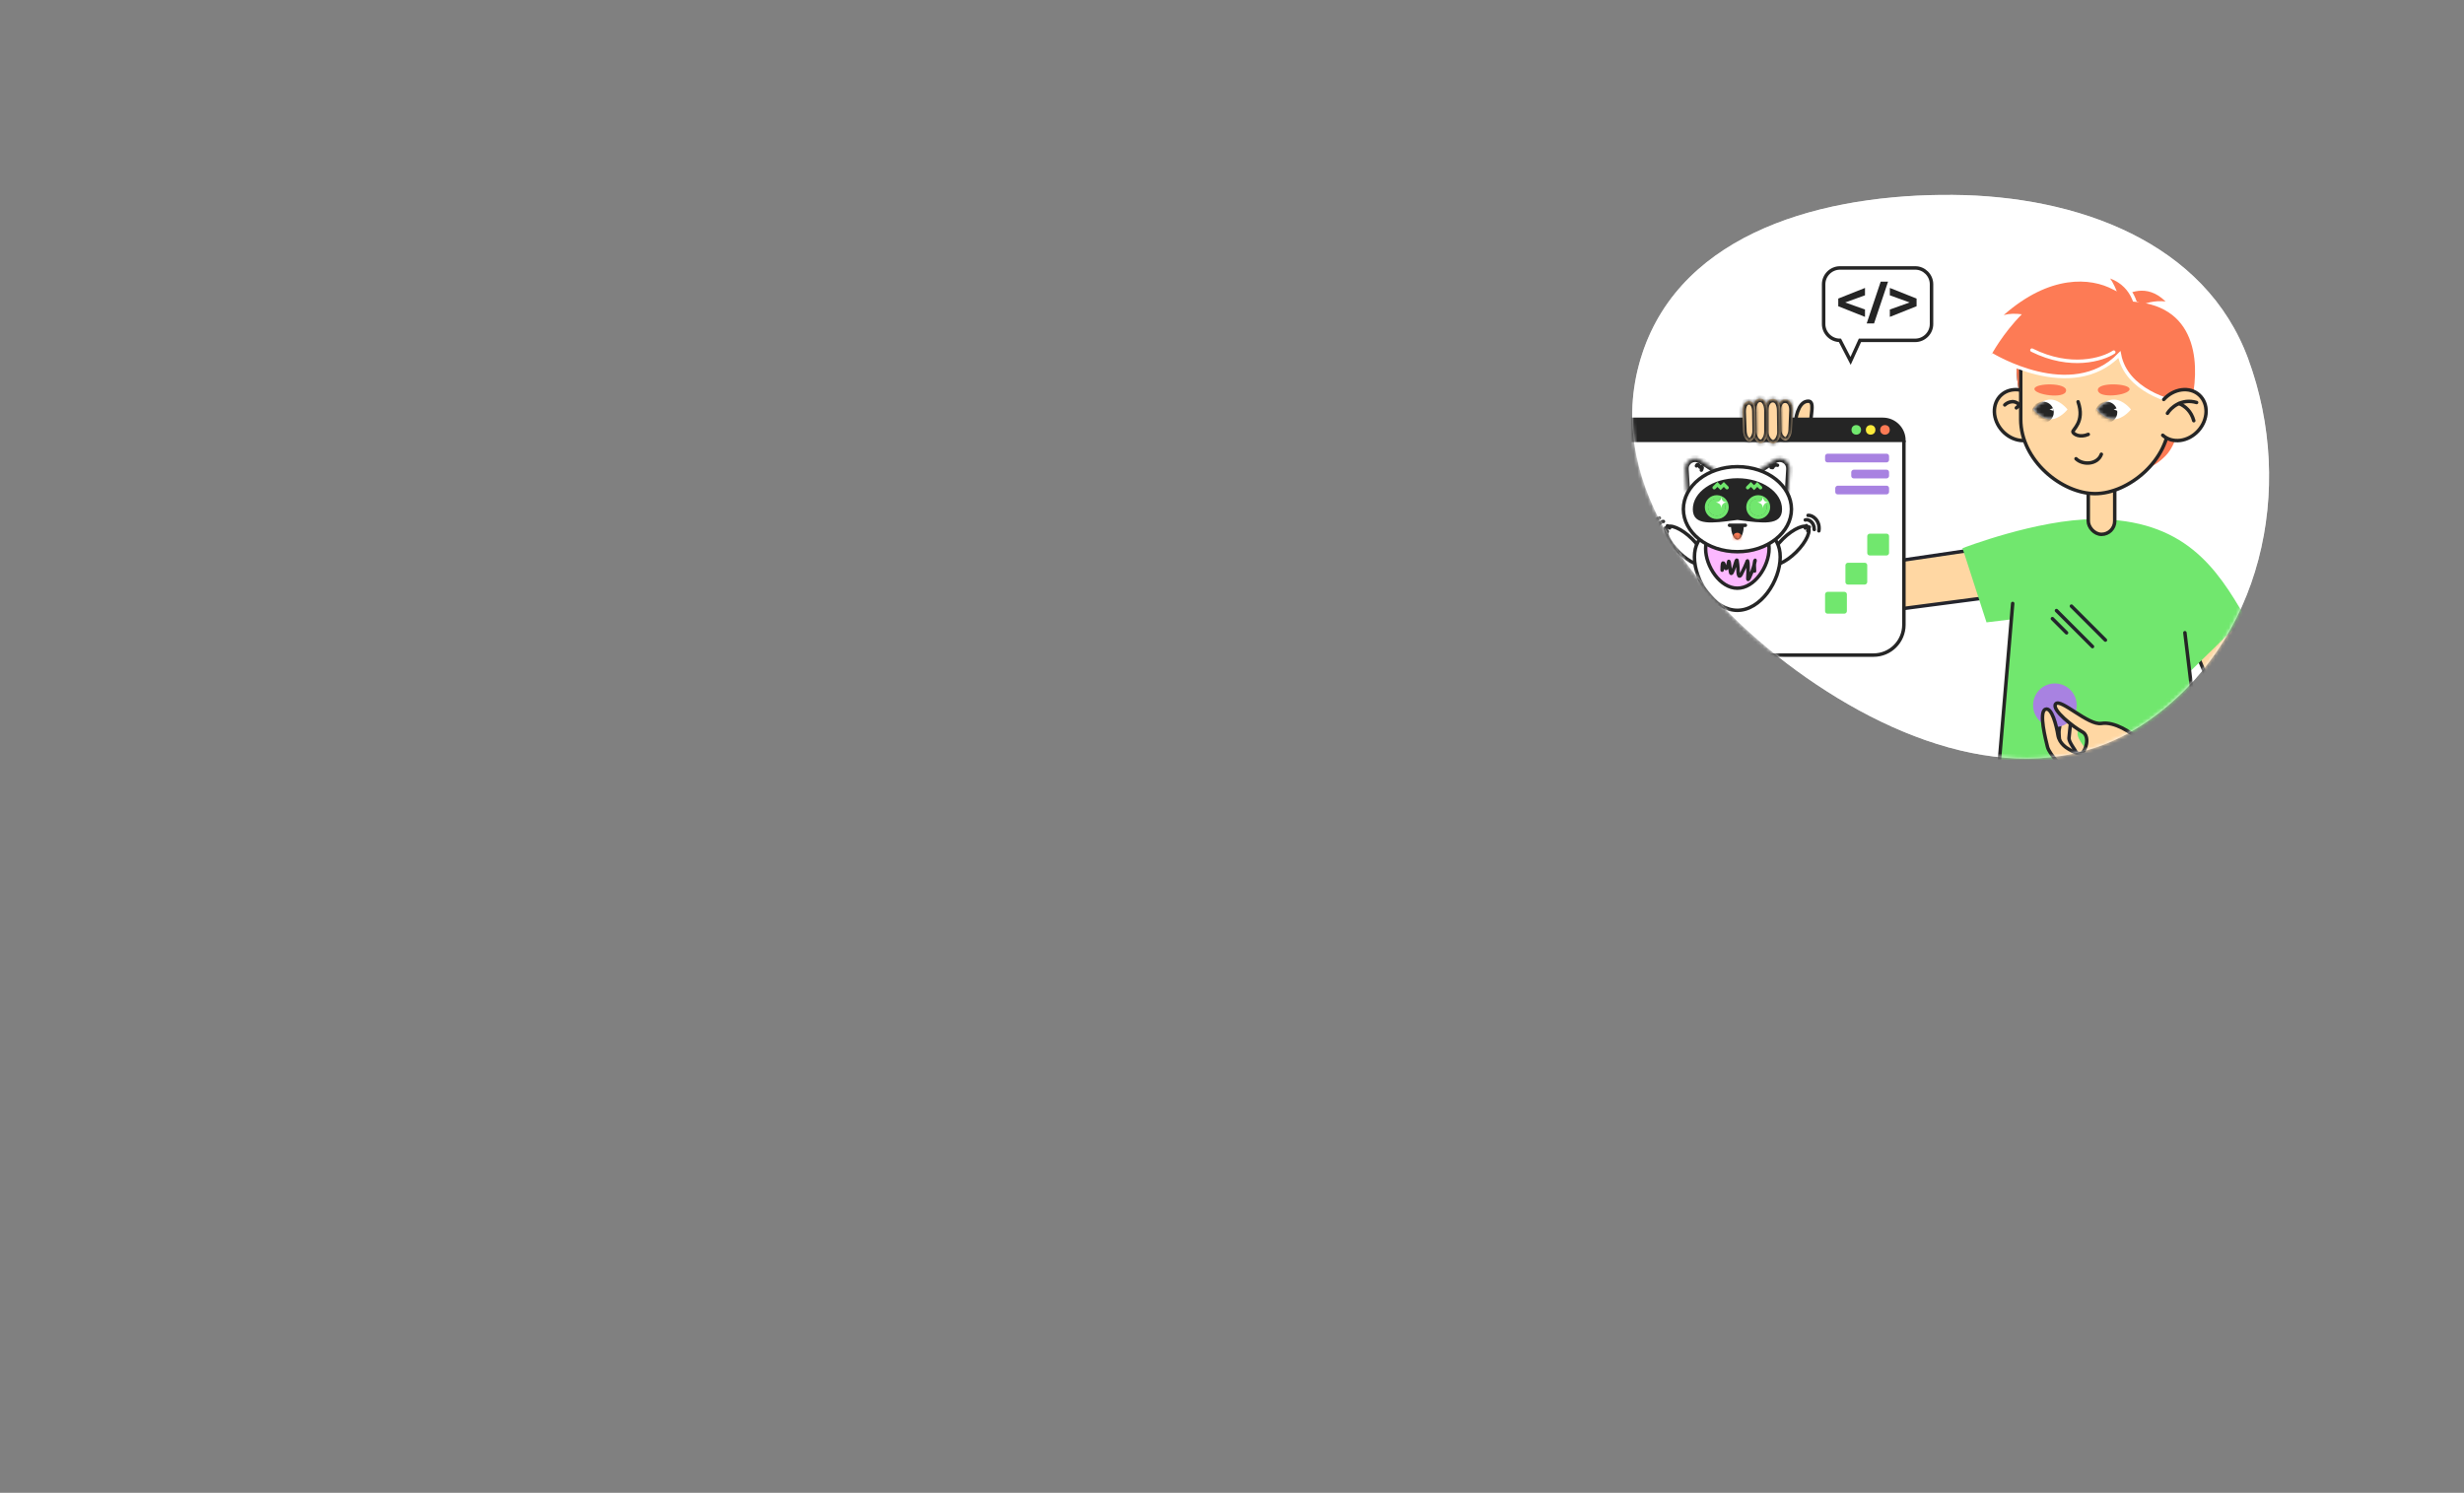 <svg width="708" height="429" viewBox="0 0 708 429" fill="none" xmlns="http://www.w3.org/2000/svg">
<rect x="0" y="0" width="708" height="429" fill="#808080" stroke="none"/>
<path fill-rule="evenodd" clip-rule="evenodd" d="M561.24 56.007C596.979 56.315 633.664 69.593 646.007 103.158C659.772 140.591 649.724 184.758 616.913 207.403C586.043 228.709 546.528 214.83 516.219 192.734C486.062 170.749 460.186 137.121 471.863 101.659C483.437 66.511 524.262 55.688 561.24 56.007Z" fill="white"/>
<mask id="mask0_823_21192" style="mask-type:alpha" maskUnits="userSpaceOnUse" x="469" y="56" width="183" height="162">
<path fill-rule="evenodd" clip-rule="evenodd" d="M561.24 56.007C596.979 56.314 633.664 69.593 646.007 103.158C659.772 140.591 649.724 184.758 616.913 207.403C586.043 228.709 546.528 214.83 516.219 192.734C486.062 170.749 460.186 137.121 471.863 101.659C483.437 66.511 524.262 55.688 561.24 56.007Z" fill="white"/>
</mask>
<g mask="url(#mask0_823_21192)">
<path fill-rule="evenodd" clip-rule="evenodd" d="M561.24 56.007C596.979 56.314 633.664 69.593 646.007 103.158C659.772 140.591 649.724 184.758 616.913 207.403C586.043 228.709 546.528 214.83 516.219 192.734C486.062 170.749 460.186 137.121 471.863 101.659C483.437 66.511 524.262 55.688 561.24 56.007Z" fill="white"/>
<path d="M545.888 175.001C541.969 175.512 538.426 172.623 538.139 168.681C537.877 165.088 540.432 161.902 543.996 161.377L578.477 156.301L580.15 170.526L545.888 175.001Z" fill="#FFD7A3"/>
<path d="M545.888 175.001L545.953 175.496L545.888 175.001ZM543.996 161.377L543.923 160.882L543.996 161.377ZM578.477 156.301L578.974 156.243C578.958 156.108 578.889 155.986 578.781 155.904C578.674 155.822 578.538 155.787 578.404 155.806L578.477 156.301ZM580.15 170.526L580.214 171.022C580.486 170.986 580.678 170.739 580.646 170.468L580.15 170.526ZM545.824 174.505C542.189 174.979 538.904 172.3 538.637 168.645L537.64 168.717C537.948 172.946 541.749 176.045 545.953 175.496L545.824 174.505ZM538.637 168.645C538.395 165.313 540.764 162.358 544.069 161.872L543.923 160.882C540.1 161.445 537.359 164.863 537.64 168.717L538.637 168.645ZM544.069 161.872L578.55 156.796L578.404 155.806L543.923 160.882L544.069 161.872ZM577.981 156.359L579.653 170.584L580.646 170.468L578.974 156.243L577.981 156.359ZM580.085 170.03L545.824 174.505L545.953 175.496L580.214 171.022L580.085 170.03Z" fill="#23242C"/>
<path d="M639.588 175.118C638.27 171.912 634.626 170.352 631.397 171.613C628.056 172.918 626.456 176.726 627.861 180.025L641.477 211.981L653.193 208.231L639.588 175.118Z" fill="#FFD7A3" stroke="#252525"/>
<path d="M645.174 177.484C636.937 163.192 627.651 149.193 601.916 149.193C585.424 149.193 563.903 157.54 563.903 157.54L570.798 178.852L577.693 178.016L572.587 237.914H634.617L627.651 181.764L629.067 193.166L645.174 177.484Z" fill="#71E76E"/>
<path d="M555 81.688V93.12C555 95.691 552.883 97.808 550.312 97.808H534.434L531.742 103.705L528.688 97.808C526.117 97.808 524 95.691 524 93.12V81.688C524 79.117 526.117 77 528.688 77H550.342C552.883 77 555 79.117 555 81.688Z" fill="white" stroke="#252525" stroke-miterlimit="10"/>
<path d="M535.883 91.063L528.201 88.008V85.8L535.883 82.746V84.863L530.197 86.919L535.883 88.946V91.063Z" fill="#252525"/>
<path d="M538.49 92.938H536.373L540.395 80.931H542.513L538.49 92.938Z" fill="#252525"/>
<path d="M550.704 88.008L543.022 91.063V88.946L548.708 86.919L543.022 84.863V82.746L550.704 85.8V88.008Z" fill="#252525"/>
<path d="M449 126.552H547.06V179.551C547.06 184.358 543.164 188.255 538.357 188.255H457.704C452.897 188.255 449 184.358 449 179.551V126.552Z" fill="white"/>
<path d="M519.193 115.32C516.563 115.761 515.944 120.397 515.79 121.942C517.233 124.076 520.121 127.417 520.121 123.708C520.121 119.072 521.823 114.878 519.193 115.32Z" fill="#FFD7A3"/>
<path d="M515.79 121.942L515.292 121.892L515.274 122.072L515.375 122.222L515.79 121.942ZM519.193 115.32L519.11 114.827L519.193 115.32ZM516.287 121.992C516.363 121.229 516.552 119.733 517.034 118.385C517.531 116.995 518.257 115.984 519.276 115.813L519.11 114.827C517.499 115.097 516.601 116.625 516.092 118.049C515.568 119.516 515.37 121.11 515.292 121.892L516.287 121.992ZM519.276 115.813C519.55 115.767 519.712 115.792 519.803 115.828C519.883 115.86 519.947 115.914 520.004 116.023C520.143 116.29 520.193 116.787 520.144 117.579C520.097 118.348 519.97 119.266 519.849 120.323C519.73 121.367 519.621 122.52 519.621 123.708L520.621 123.708C520.621 122.578 520.725 121.469 520.843 120.436C520.959 119.417 521.093 118.444 521.142 117.641C521.19 116.86 521.173 116.102 520.891 115.561C520.738 115.268 520.504 115.03 520.173 114.899C519.854 114.772 519.493 114.762 519.11 114.827L519.276 115.813ZM519.621 123.708C519.621 124.145 519.578 124.442 519.517 124.634C519.457 124.826 519.395 124.865 519.391 124.867C519.389 124.869 519.384 124.872 519.368 124.873C519.35 124.875 519.316 124.873 519.261 124.859C519.146 124.828 518.987 124.75 518.786 124.608C517.963 124.026 516.923 122.725 516.204 121.662L515.375 122.222C516.1 123.293 517.226 124.729 518.208 125.424C518.458 125.601 518.727 125.751 519.002 125.825C519.283 125.9 519.607 125.903 519.904 125.726C520.193 125.553 520.368 125.261 520.471 124.935C520.574 124.608 520.621 124.198 520.621 123.708L519.621 123.708Z" fill="#252525"/>
<path d="M449 126.552V179.551C449 184.358 452.897 188.255 457.704 188.255H538.357C543.164 188.255 547.061 184.358 547.061 179.551V126.552" stroke="#252525"/>
<path d="M449 126.551C449 123.215 451.704 120.511 455.041 120.511H541.02C544.356 120.511 547.061 123.215 547.061 126.551H449Z" fill="#252525" stroke="#252525"/>
<mask id="path-18-inside-1_823_21192" fill="white">
<path d="M510.774 117.884C510.753 116.209 511.501 114.828 512.906 114.798C514.312 114.769 515.094 116.103 515.115 117.777L514.885 123.325C514.906 125 513.921 126.605 513.054 126.617C512.187 126.629 510.867 125.313 510.846 123.638L510.774 117.884Z"/>
</mask>
<path d="M510.774 117.884C510.753 116.209 511.501 114.828 512.906 114.798C514.312 114.769 515.094 116.103 515.115 117.777L514.885 123.325C514.906 125 513.921 126.605 513.054 126.617C512.187 126.629 510.867 125.313 510.846 123.638L510.774 117.884Z" fill="#FFD7A3"/>
<path d="M514.885 123.325L513.886 123.292C513.885 123.31 513.885 123.328 513.885 123.346L514.885 123.325ZM515.115 117.777L516.114 117.81C516.114 117.792 516.115 117.774 516.114 117.756L515.115 117.777ZM514.116 117.744L513.886 123.292L515.884 123.358L516.114 117.81L514.116 117.744ZM511.846 123.617L511.774 117.863L509.774 117.905L509.846 123.659L511.846 123.617ZM513.048 125.617C513.057 125.617 512.768 125.561 512.407 125.121C512.088 124.732 511.853 124.196 511.846 123.617L509.846 123.659C509.86 124.754 510.296 125.714 510.858 126.399C511.379 127.034 512.184 127.63 513.06 127.617L513.048 125.617ZM513.885 123.346C513.894 123.996 513.703 124.639 513.437 125.101C513.305 125.331 513.173 125.483 513.073 125.567C512.966 125.656 512.958 125.618 513.048 125.617L513.06 127.617C513.584 127.61 514.024 127.367 514.345 127.099C514.673 126.826 514.949 126.469 515.168 126.088C515.607 125.325 515.898 124.329 515.885 123.304L513.885 123.346ZM512.919 115.798C513.25 115.791 513.499 115.924 513.707 116.223C513.936 116.555 514.106 117.096 514.115 117.798L516.114 117.756C516.102 116.784 515.87 115.821 515.353 115.074C514.813 114.295 513.968 113.776 512.894 113.798L512.919 115.798ZM512.894 113.798C511.815 113.821 510.984 114.383 510.466 115.187C509.969 115.957 509.762 116.932 509.774 117.905L511.774 117.863C511.765 117.161 511.921 116.607 512.144 116.261C512.346 115.948 512.592 115.805 512.919 115.798L512.894 113.798Z" fill="#252525" mask="url(#path-18-inside-1_823_21192)"/>
<mask id="path-20-inside-2_823_21192" fill="white">
<path d="M507.13 118.018C507.107 116.2 507.949 114.667 509.354 114.637C510.76 114.608 511.543 116.057 511.566 117.875L511.644 124.12C511.667 125.938 510.528 127.404 509.515 127.464C508.501 127.525 507.153 125.938 507.13 124.12L507.13 118.018Z"/>
</mask>
<path d="M507.13 118.018C507.107 116.2 507.949 114.667 509.354 114.637C510.76 114.608 511.543 116.057 511.566 117.875L511.644 124.12C511.667 125.938 510.528 127.404 509.515 127.464C508.501 127.525 507.153 125.938 507.13 124.12L507.13 118.018Z" fill="#FFD7A3"/>
<path d="M507.13 124.12L506.13 124.128L506.13 124.141L507.13 124.12ZM507.13 118.018L508.13 118.01L508.13 117.997L507.13 118.018ZM510.566 117.896L510.644 124.141L512.644 124.099L512.566 117.854L510.566 117.896ZM508.13 124.112L508.13 118.01L506.13 118.026L506.13 124.128L508.13 124.112ZM509.464 126.466C509.48 126.465 509.41 126.472 509.254 126.374C509.104 126.28 508.925 126.12 508.75 125.888C508.397 125.422 508.138 124.773 508.13 124.099L506.13 124.141C506.144 125.285 506.571 126.338 507.152 127.104C507.688 127.813 508.558 128.523 509.566 128.463L509.464 126.466ZM510.644 124.141C510.653 124.842 510.436 125.461 510.142 125.894C509.824 126.363 509.532 126.462 509.464 126.466L509.566 128.463C510.511 128.406 511.295 127.742 511.793 127.008C512.317 126.238 512.658 125.215 512.644 124.099L510.644 124.141ZM509.367 115.637C509.66 115.631 509.91 115.755 510.135 116.107C510.38 116.491 510.556 117.109 510.566 117.896L512.566 117.854C512.553 116.823 512.326 115.808 511.822 115.02C511.299 114.201 510.454 113.614 509.342 113.637L509.367 115.637ZM509.342 113.637C508.226 113.661 507.381 114.297 506.859 115.133C506.35 115.948 506.117 116.987 506.13 118.039L508.13 117.997C508.12 117.231 508.296 116.594 508.553 116.181C508.799 115.788 509.077 115.643 509.367 115.637L509.342 113.637Z" fill="#252525" mask="url(#path-20-inside-2_823_21192)"/>
<mask id="path-22-inside-3_823_21192" fill="white">
<path d="M503.656 117.885C503.633 116.068 504.341 114.571 505.7 114.543C507.059 114.514 507.882 116.068 507.905 117.885L507.905 123.997C507.928 125.815 506.843 127.432 505.86 127.37C504.878 127.307 503.756 125.948 503.734 124.13L503.656 117.885Z"/>
</mask>
<path d="M503.656 117.885C503.633 116.068 504.341 114.571 505.7 114.543C507.059 114.514 507.882 116.068 507.905 117.885L507.905 123.997C507.928 125.815 506.843 127.432 505.86 127.37C504.878 127.307 503.756 125.948 503.734 124.13L503.656 117.885Z" fill="#FFD7A3"/>
<path d="M507.905 123.997L506.905 124.006L506.905 124.018L507.905 123.997ZM507.905 117.885L508.905 117.877L508.905 117.864L507.905 117.885ZM506.905 117.894L506.905 124.006L508.905 123.989L508.905 117.877L506.905 117.894ZM504.733 124.109L504.655 117.864L502.656 117.906L502.734 124.151L504.733 124.109ZM505.932 126.372C505.854 126.367 505.567 126.267 505.255 125.826C504.966 125.417 504.742 124.819 504.733 124.109L502.734 124.151C502.748 125.259 503.096 126.249 503.619 126.99C504.12 127.698 504.884 128.31 505.788 128.368L505.932 126.372ZM506.905 124.018C506.914 124.736 506.701 125.404 506.414 125.862C506.083 126.389 505.857 126.367 505.932 126.372L505.788 128.368C506.847 128.435 507.654 127.635 508.105 126.915C508.6 126.126 508.918 125.077 508.905 123.976L506.905 124.018ZM505.712 115.543C505.944 115.538 506.201 115.647 506.452 116.053C506.712 116.474 506.895 117.128 506.905 117.906L508.905 117.864C508.892 116.825 508.651 115.793 508.155 114.99C507.649 114.172 506.815 113.519 505.687 113.543L505.712 115.543ZM505.687 113.543C504.576 113.566 503.769 114.215 503.292 115.054C502.832 115.862 502.643 116.883 502.656 117.906L504.655 117.864C504.645 117.07 504.799 116.434 505.028 116.032C505.239 115.661 505.466 115.548 505.712 115.543L505.687 113.543Z" fill="#252525" mask="url(#path-22-inside-3_823_21192)"/>
<mask id="path-24-inside-4_823_21192" fill="white">
<path d="M500.67 118.294C500.649 116.655 501.27 115.305 502.52 115.279C503.769 115.254 504.424 116.562 504.445 118.202L504.517 123.834C504.538 125.474 503.555 126.849 502.667 126.849C501.779 126.849 500.896 125.474 500.875 123.834L500.67 118.294Z"/>
</mask>
<path d="M500.67 118.294C500.649 116.655 501.27 115.305 502.52 115.279C503.769 115.254 504.424 116.562 504.445 118.202L504.517 123.834C504.538 125.474 503.555 126.849 502.667 126.849C501.779 126.849 500.896 125.474 500.875 123.834L500.67 118.294Z" fill="#FFD7A3"/>
<path d="M500.875 123.834L501.874 123.814C501.874 123.806 501.874 123.798 501.874 123.79L500.875 123.834ZM500.67 118.294L499.67 118.315C499.67 118.323 499.67 118.331 499.671 118.339L500.67 118.294ZM503.446 118.222L503.518 123.855L505.517 123.814L505.445 118.181L503.446 118.222ZM501.874 123.79L501.669 118.25L499.671 118.339L499.875 123.879L501.874 123.79ZM502.675 125.849C502.749 125.849 502.567 125.869 502.301 125.431C502.065 125.045 501.883 124.468 501.874 123.814L499.875 123.855C499.887 124.84 500.157 125.771 500.591 126.482C500.994 127.142 501.697 127.849 502.66 127.849L502.675 125.849ZM503.518 123.855C503.525 124.479 503.34 125.038 503.094 125.419C502.816 125.851 502.615 125.849 502.675 125.849L502.66 127.849C503.608 127.849 504.343 127.16 504.772 126.494C505.235 125.777 505.53 124.829 505.517 123.814L503.518 123.855ZM502.532 116.279C502.735 116.275 502.911 116.351 503.089 116.642C503.288 116.969 503.437 117.512 503.446 118.222L505.445 118.181C505.433 117.252 505.244 116.321 504.798 115.59C504.33 114.824 503.554 114.258 502.507 114.279L502.532 116.279ZM502.507 114.279C501.455 114.301 500.695 114.907 500.249 115.694C499.824 116.445 499.658 117.385 499.67 118.315L501.67 118.274C501.661 117.564 501.795 117.01 501.987 116.669C502.16 116.365 502.335 116.283 502.532 116.279L502.507 114.279Z" fill="#252525" mask="url(#path-24-inside-4_823_21192)"/>
<circle r="1.374" transform="matrix(-1 0 0 1 541.626 123.534)" fill="#FD7B55"/>
<circle r="1.374" transform="matrix(-1 0 0 1 537.504 123.534)" fill="#FBEB3B"/>
<circle r="1.374" transform="matrix(-1 0 0 1 533.378 123.534)" fill="#71E76E"/>
<path d="M627.802 181.83L634.592 237.942" stroke="#252525" stroke-linecap="round"/>
<path d="M578.322 173.419L572.869 237.913H634.587" stroke="#252525" stroke-linecap="round"/>
<path d="M581.931 116.48C579.243 113.479 579.25 104.041 579.561 103.522H583.84L581.931 116.48Z" fill="#252525"/>
<path d="M581.931 116.48C579.243 113.479 579.25 104.041 579.561 103.522H583.84L581.931 116.48Z" fill="#FD7B55"/>
<path d="M626.968 117.287C626.968 117.287 626.411 126.797 622.266 130.971C618.121 135.145 615.455 134.709 615.455 134.709L626.968 117.287Z" fill="#FD7B55"/>
<rect x="600.039" y="136.452" width="7.601" height="17.103" rx="3.801" fill="#FFD7A3" stroke="#252525" stroke-linecap="round" stroke-linejoin="round"/>
<ellipse rx="6.692" ry="7.81" transform="matrix(-0.741 0.671 0.671 0.741 580.277 119.292)" fill="#FFD7A3" stroke="#252525" stroke-linecap="round" stroke-linejoin="round"/>
<path d="M576.048 116.363C576.929 115.521 579.126 114.479 580.872 117.052" stroke="#252525" stroke-linecap="round" stroke-linejoin="round"/>
<path d="M580.633 101.68C580.633 95.709 585.473 90.868 591.444 90.868H612.544C618.515 90.868 623.356 95.709 623.356 101.68V120.499C623.356 132.296 611.564 141.86 601.994 141.86C592.425 141.86 580.633 132.296 580.633 120.499V101.68Z" fill="#FFD7A3" stroke="#252525" stroke-linecap="round" stroke-linejoin="round"/>
<path d="M594.085 117.661C594.085 117.661 591.873 120.502 589.144 120.502C586.415 120.502 584.202 117.661 584.202 117.661C584.202 117.661 586.415 114.819 589.144 114.819C591.873 114.819 594.085 117.661 594.085 117.661Z" fill="white"/>
<mask id="mask1_823_21192" style="mask-type:alpha" maskUnits="userSpaceOnUse" x="584" y="114" width="11" height="7">
<path d="M594.086 117.66C594.086 117.66 591.874 120.502 589.145 120.502C586.416 120.502 584.203 117.66 584.203 117.66C584.203 117.66 586.416 114.819 589.145 114.819C591.874 114.819 594.086 117.66 594.086 117.66Z" fill="white"/>
</mask>
<g mask="url(#mask1_823_21192)">
<ellipse cx="586.986" cy="118.489" rx="3.142" ry="3.071" fill="#252525"/>
<path d="M588.923 117.661L590.021 118.073L590.021 117.249L588.923 117.661Z" fill="white"/>
</g>
<path d="M612.307 117.661C612.307 117.661 610.095 120.502 607.365 120.502C604.636 120.502 602.424 117.661 602.424 117.661C602.424 117.661 604.636 114.819 607.365 114.819C610.095 114.819 612.307 117.661 612.307 117.661Z" fill="white"/>
<mask id="mask2_823_21192" style="mask-type:alpha" maskUnits="userSpaceOnUse" x="602" y="114" width="11" height="7">
<path d="M612.306 117.66C612.306 117.66 610.094 120.502 607.364 120.502C604.635 120.502 602.423 117.66 602.423 117.66C602.423 117.66 604.635 114.819 607.364 114.819C610.094 114.819 612.306 117.66 612.306 117.66Z" fill="white"/>
</mask>
<g mask="url(#mask2_823_21192)">
<ellipse cx="605.236" cy="118.489" rx="3.142" ry="3.071" fill="#252525"/>
<path d="M607.343 117.662L608.39 118.054L608.39 117.269L607.343 117.662Z" fill="white"/>
</g>
<path d="M611.902 111.889C612.181 110.162 602.486 109.706 602.798 112.172C603.11 114.638 611.624 113.616 611.902 111.889Z" fill="#FD7B55"/>
<path d="M584.571 111.712C584.812 110.013 594.063 109.889 593.658 112.341C593.253 114.793 584.329 113.412 584.571 111.712Z" fill="#FD7B55"/>
<path d="M597.111 115.467C599.158 121.314 595.375 123.483 595.624 124.152C595.873 124.82 597.632 125.85 600.035 124.832" stroke="#252525" stroke-linecap="round" stroke-linejoin="round"/>
<path d="M623.583 87.374C618.094 80.747 611.79 83.161 609.325 85.197L615.88 87.991C617.025 87.448 620.168 86.565 623.583 87.374Z" fill="#FD7B55" stroke="white"/>
<path d="M605.014 79.091C613.051 81.153 614.392 88.344 614.059 91.682L608.49 86.756C608.328 85.4 607.407 81.968 605.014 79.091Z" fill="#FD7B55" stroke="white"/>
<path d="M596.522 131.831C598.502 133.759 602.731 133.514 603.796 130.536" stroke="#252525" stroke-linecap="round" stroke-linejoin="round"/>
<path fill-rule="evenodd" clip-rule="evenodd" d="M607.203 83.215C600.701 79.722 589.002 78.87 575.741 90.533C577.381 90.096 579.176 90.081 580.951 90.315C575.465 95.841 572.242 101.888 572.242 101.888C572.242 101.888 595.221 116.085 609.01 101.888C610.93 112.089 625.406 115.997 629.544 116.183C631.922 106.699 632.578 87.923 612.842 86.669C610.922 85.179 609.04 84.044 607.203 83.215Z" fill="#FD7B55"/>
<path d="M607.364 101.192C604.161 103.31 594.973 106.161 583.848 100.62" stroke="white" stroke-linecap="round"/>
<path d="M627.787 115.926C623.649 115.74 610.914 112.09 608.993 101.888C595.205 116.086 572.226 101.888 572.226 101.888" stroke="white"/>
<ellipse cx="626.681" cy="119.291" rx="6.692" ry="7.81" transform="rotate(42.178 626.681 119.291)" fill="#FFD7A3"/>
<path d="M621.773 124.708C621.569 124.522 621.252 124.538 621.067 124.743C620.882 124.947 620.897 125.263 621.102 125.449L621.773 124.708ZM621.352 114.462C621.166 114.667 621.182 114.983 621.387 115.169C621.591 115.354 621.907 115.338 622.093 115.134L621.352 114.462ZM631.269 123.448C628.508 126.496 624.256 126.957 621.773 124.708L621.102 125.449C624.097 128.162 628.98 127.465 632.01 124.12L631.269 123.448ZM622.093 115.134C624.854 112.086 629.107 111.625 631.589 113.874L632.26 113.133C629.265 110.42 624.383 111.117 621.352 114.462L622.093 115.134ZM631.589 113.874C634.071 116.123 634.031 120.401 631.269 123.448L632.01 124.12C635.041 120.775 635.255 115.847 632.26 113.133L631.589 113.874Z" fill="#252525"/>
<path d="M622.361 118.51C622.217 118.746 622.292 119.054 622.528 119.198C622.764 119.341 623.071 119.267 623.215 119.031L622.361 118.51ZM631.032 116.15C631.297 116.227 631.575 116.075 631.652 115.81C631.729 115.545 631.577 115.267 631.312 115.19L631.032 116.15ZM623.215 119.031C624.105 117.571 626.92 114.951 631.032 116.15L631.312 115.19C626.603 113.817 623.385 116.832 622.361 118.51L623.215 119.031Z" fill="#252525"/>
<path d="M629.875 121.028C629.947 121.295 630.221 121.453 630.488 121.382C630.754 121.31 630.912 121.036 630.841 120.769L629.875 121.028ZM626.362 115.516C626.108 115.406 625.814 115.522 625.704 115.776C625.594 116.029 625.711 116.324 625.964 116.433L626.362 115.516ZM625.964 116.433C627.541 117.117 629.192 118.482 629.875 121.028L630.841 120.769C630.064 117.875 628.163 116.297 626.362 115.516L625.964 116.433Z" fill="#252525"/>
<path d="M647.529 217.639C651.302 217.452 654.213 214.247 654.036 210.473C653.864 206.807 650.58 204.081 646.944 204.587L639.24 205.659L611.336 211.362L609.956 219.495L647.529 217.639Z" fill="#FFD7A3"/>
<path d="M612.824 211.17L642.8 205.184M610.681 219.662L647.53 217.639C651.303 217.452 654.214 214.247 654.037 210.473C654.082 209.204 652.831 206.674 652.831 206.674" stroke="#252525" stroke-linecap="round"/>
<path d="M597.012 210.388C596.433 212.341 600.382 216.292 600.392 216.49C599.794 217.505 598.526 219.562 598.23 219.667C597.86 219.797 594.351 217.593 591.433 214.923C588.514 212.254 587.815 204.192 590.643 204.498C591.338 204.574 597.59 208.436 597.012 210.388Z" fill="#FFD7A3"/>
<path d="M591.273 212.679C591.303 212.954 591.55 213.152 591.825 213.122C592.099 213.092 592.297 212.845 592.268 212.571L591.273 212.679ZM591.454 204.916L591.097 205.266L591.454 204.916ZM589.036 204.963C589.025 205.239 589.239 205.472 589.515 205.484C589.791 205.496 590.024 205.281 590.035 205.006L589.036 204.963ZM591.771 212.625C592.268 212.571 592.268 212.571 592.268 212.571C592.268 212.571 592.268 212.571 592.268 212.571C592.268 212.571 592.268 212.571 592.268 212.571C592.268 212.57 592.267 212.57 592.267 212.569C592.267 212.568 592.267 212.567 592.267 212.565C592.266 212.561 592.266 212.554 592.265 212.546C592.263 212.529 592.261 212.504 592.257 212.472C592.251 212.408 592.241 212.316 592.231 212.203C592.21 211.977 592.183 211.672 592.161 211.35C592.14 211.028 592.123 210.696 592.122 210.416C592.12 210.11 592.138 209.937 592.153 209.886L591.195 209.599C591.131 209.815 591.121 210.135 591.122 210.421C591.124 210.731 591.141 211.086 591.164 211.418C591.186 211.75 591.213 212.065 591.235 212.296C591.246 212.412 591.256 212.507 591.262 212.574C591.266 212.607 591.269 212.633 591.27 212.651C591.271 212.66 591.272 212.667 591.273 212.672C591.273 212.674 591.273 212.676 591.273 212.677C591.273 212.678 591.273 212.678 591.273 212.678C591.273 212.679 591.273 212.679 591.273 212.679C591.273 212.679 591.273 212.679 591.273 212.679C591.273 212.679 591.273 212.679 591.771 212.625ZM592.153 209.886C592.208 209.704 592.265 209.342 592.311 208.927C592.358 208.497 592.398 207.967 592.408 207.428C592.418 206.893 592.4 206.332 592.325 205.845C592.288 205.602 592.234 205.365 592.158 205.154C592.083 204.946 591.975 204.733 591.811 204.566L591.097 205.266C591.122 205.292 591.169 205.358 591.217 205.493C591.265 205.624 591.305 205.793 591.337 205.997C591.399 206.405 591.418 206.902 591.408 207.41C591.399 207.914 591.362 208.413 591.317 208.817C591.271 209.236 591.221 209.514 591.195 209.599L592.153 209.886ZM591.811 204.566C591.355 204.1 590.756 203.833 590.213 203.845C589.937 203.851 589.647 203.932 589.416 204.133C589.177 204.341 589.05 204.635 589.036 204.963L590.035 205.006C590.039 204.914 590.067 204.892 590.072 204.888C590.085 204.876 590.131 204.847 590.236 204.845C590.453 204.84 590.796 204.959 591.097 205.266L591.811 204.566Z" fill="#23242C"/>
<circle r="6.268" transform="matrix(-1 0 0 1 590.447 202.672)" fill="#A882E1"/>
<path d="M596.06 223.371C598.301 224.873 608.362 220.639 612.404 219.62C614.286 216.995 615.035 212.193 612.937 211.161C610.314 209.872 607.573 207.263 603.818 207.895C600.062 208.527 592.13 200.638 590.702 202.268C589.275 203.898 595.977 209.069 598.334 210.314C600.691 211.558 599.311 216.089 597.988 216.484C596.666 216.878 594.144 215.097 594.144 215.097C594.144 215.097 591.733 213.808 591.326 211.223C590.919 208.638 589.56 202.978 587.682 203.852C585.805 204.727 587.772 212.424 588.331 214.642C588.889 216.86 593.258 221.493 596.06 223.371Z" fill="#FFD7A3"/>
<path d="M612.651 219.555C608.608 220.574 598.296 224.872 596.055 223.37C593.253 221.492 588.884 216.858 588.325 214.641C587.767 212.423 585.799 204.725 587.677 203.851C589.554 202.977 590.914 208.636 591.321 211.221C591.727 213.806 594.138 215.096 594.138 215.096C594.138 215.096 596.66 216.877 597.983 216.482C599.306 216.088 600.686 211.557 598.329 210.312C595.971 209.068 589.269 203.897 590.697 202.267C592.125 200.637 600.057 208.526 603.812 207.893C607.568 207.261 612.651 210.622 614.254 212.352" stroke="#252525" stroke-linecap="round" stroke-linejoin="round"/>
<path d="M596.132 216.407C596.251 216.656 596.55 216.762 596.799 216.642C597.048 216.523 597.153 216.225 597.034 215.976L596.132 216.407ZM594.502 212.074L594.004 212.033L594.004 212.033L594.502 212.074ZM595.395 208.323C595.426 208.048 595.229 207.801 594.954 207.77C594.68 207.739 594.432 207.936 594.401 208.211L595.395 208.323ZM597.034 215.976C596.919 215.735 596.714 215.415 596.499 215.086C596.275 214.743 596.025 214.367 595.788 213.98C595.552 213.594 595.34 213.214 595.193 212.873C595.041 212.517 594.988 212.266 595.001 212.115L594.004 212.033C593.971 212.436 594.106 212.874 594.274 213.266C594.448 213.673 594.689 214.1 594.935 214.502C595.182 214.905 595.444 215.299 595.661 215.632C595.887 215.978 596.051 216.239 596.132 216.407L597.034 215.976ZM595.001 212.115C595.046 211.569 595.144 210.623 595.232 209.809C595.276 209.403 595.316 209.031 595.346 208.761C595.361 208.626 595.373 208.516 595.382 208.441C595.386 208.403 595.39 208.373 595.392 208.353C595.393 208.343 595.394 208.336 595.394 208.331C595.395 208.328 595.395 208.326 595.395 208.325C595.395 208.324 595.395 208.324 595.395 208.323C595.395 208.323 595.395 208.323 595.395 208.323C595.395 208.323 595.395 208.323 595.395 208.323C595.395 208.323 595.395 208.323 594.898 208.267C594.401 208.211 594.401 208.211 594.401 208.211C594.401 208.211 594.401 208.211 594.401 208.211C594.401 208.211 594.401 208.211 594.401 208.211C594.401 208.212 594.401 208.212 594.401 208.213C594.401 208.214 594.401 208.216 594.401 208.219C594.4 208.224 594.399 208.232 594.398 208.242C594.396 208.262 594.392 208.291 594.388 208.329C594.38 208.406 594.367 208.516 594.352 208.651C594.322 208.922 594.281 209.295 594.238 209.702C594.15 210.514 594.05 211.472 594.004 212.033L595.001 212.115Z" fill="#23242C"/>
<path d="M604.962 183.945L595.199 174.182" stroke="#23242C" stroke-linecap="round"/>
<path d="M601.247 185.806L590.903 175.462" stroke="#23242C" stroke-linecap="round"/>
<path d="M593.8 181.854L589.732 177.786" stroke="#23242C" stroke-linecap="round"/>
<path d="M486.226 154.883C484.694 153.365 483.076 152.253 481.712 151.674C481.029 151.383 480.434 151.237 479.961 151.224C479.489 151.211 479.186 151.329 479.002 151.512C478.819 151.694 478.699 151.994 478.712 152.462C478.726 152.932 478.873 153.521 479.166 154.199C479.75 155.551 480.871 157.156 482.402 158.675C483.934 160.193 485.552 161.305 486.916 161.885C487.599 162.175 488.194 162.321 488.667 162.334C489.139 162.347 489.442 162.229 489.625 162.047C489.809 161.864 489.929 161.564 489.916 161.096C489.902 160.627 489.755 160.037 489.462 159.359C488.878 158.007 487.757 156.402 486.226 154.883Z" fill="white" stroke="#252525"/>
<path d="M478.454 151.787C478.644 152.133 478.83 152.478 479.072 152.791" stroke="#252525" stroke-linecap="round"/>
<path d="M479.119 151.105C479.313 151.335 479.487 151.557 479.75 151.71" stroke="#252525" stroke-linecap="round"/>
<path d="M512.273 154.884C513.804 153.365 515.422 152.254 516.786 151.674C517.469 151.384 518.064 151.237 518.537 151.224C519.009 151.211 519.312 151.33 519.496 151.512C519.68 151.694 519.799 151.995 519.786 152.463C519.773 152.932 519.625 153.522 519.332 154.199C518.748 155.552 517.627 157.157 516.096 158.675C514.565 160.194 512.946 161.306 511.582 161.885C510.899 162.175 510.304 162.322 509.831 162.335C509.359 162.348 509.056 162.229 508.873 162.047C508.689 161.865 508.569 161.564 508.582 161.096C508.596 160.627 508.743 160.037 509.036 159.36C509.62 158.008 510.741 156.402 512.273 154.884Z" fill="white" stroke="#252525"/>
<path d="M519.858 151.462C519.719 151.821 519.581 152.18 519.444 152.539" stroke="#252525" stroke-linecap="round"/>
<path d="M519.075 151.049C518.937 151.272 518.84 151.51 518.743 151.753" stroke="#252525" stroke-linecap="round"/>
<path d="M486.878 160.073C486.878 163.461 488.268 167.312 490.532 170.314C492.799 173.319 495.873 175.39 499.2 175.39C502.526 175.39 505.6 173.319 507.867 170.314C510.131 167.312 511.521 163.461 511.521 160.073C511.521 156.723 510.165 154.479 507.991 153.05C505.786 151.6 502.693 150.958 499.2 150.958C495.706 150.958 492.613 151.6 490.408 153.05C488.234 154.479 486.878 156.723 486.878 160.073Z" fill="white" stroke="#252525"/>
<path d="M490.09 157.669C490.09 160.18 491.122 163.042 492.806 165.275C494.493 167.511 496.765 169.032 499.206 169.032C501.647 169.032 503.92 167.511 505.607 165.275C507.291 163.042 508.323 160.18 508.323 157.669C508.323 155.197 507.325 153.554 505.731 152.506C504.106 151.438 501.814 150.958 499.206 150.958C496.598 150.958 494.306 151.438 492.681 152.506C491.087 153.554 490.09 155.197 490.09 157.669Z" fill="#FCB8FF" stroke="#252525"/>
<mask id="path-78-inside-5_823_21192" fill="white">
<path d="M484.215 134.803C484.072 132.449 486.7 130.945 488.684 132.244L493.668 135.507C494.662 136.158 494.618 137.619 493.586 138.21L486.974 141.996C485.942 142.587 484.644 141.894 484.573 140.715L484.215 134.803Z"/>
</mask>
<path d="M484.215 134.803C484.072 132.449 486.7 130.945 488.684 132.244L493.668 135.507C494.662 136.158 494.618 137.619 493.586 138.21L486.974 141.996C485.942 142.587 484.644 141.894 484.573 140.715L484.215 134.803Z" fill="white"/>
<path d="M484.573 140.715L485.574 140.658L484.573 140.715ZM493.668 135.507L494.218 134.675L493.668 135.507ZM488.684 132.244L488.134 133.076L488.684 132.244ZM484.215 134.803L483.213 134.859L484.215 134.803ZM488.134 133.076L493.118 136.339L494.218 134.675L489.234 131.412L488.134 133.076ZM493.083 137.346L486.471 141.132L487.477 142.86L494.089 139.074L493.083 137.346ZM485.574 140.658L485.216 134.746L483.213 134.859L483.571 140.771L485.574 140.658ZM486.471 141.132C486.079 141.356 485.6 141.09 485.574 140.658L483.571 140.771C483.688 142.698 485.805 143.817 487.477 142.86L486.471 141.132ZM493.118 136.339C493.482 136.577 493.475 137.121 493.083 137.346L494.089 139.074C495.761 138.117 495.842 135.739 494.218 134.675L493.118 136.339ZM489.234 131.412C486.56 129.661 483.021 131.687 483.213 134.859L485.216 134.746C485.123 133.212 486.841 132.228 488.134 133.076L489.234 131.412Z" fill="#252525" mask="url(#path-78-inside-5_823_21192)"/>
<mask id="path-80-inside-6_823_21192" fill="white">
<path d="M514.24 134.803C514.382 132.449 511.754 130.945 509.77 132.244L504.787 135.507C503.792 136.158 503.836 137.619 504.868 138.21L511.481 141.996C512.513 142.587 513.811 141.894 513.882 140.715L514.24 134.803Z"/>
</mask>
<path d="M514.24 134.803C514.382 132.449 511.754 130.945 509.77 132.244L504.787 135.507C503.792 136.158 503.836 137.619 504.868 138.21L511.481 141.996C512.513 142.587 513.811 141.894 513.882 140.715L514.24 134.803Z" fill="white"/>
<path d="M513.882 140.715L512.881 140.658L513.882 140.715ZM504.787 135.507L504.237 134.675L504.787 135.507ZM509.77 132.244L510.32 133.076L509.77 132.244ZM514.24 134.803L515.241 134.859L514.24 134.803ZM510.32 133.076L505.336 136.339L504.237 134.675L509.221 131.412L510.32 133.076ZM505.371 137.346L511.984 141.132L510.978 142.86L504.365 139.074L505.371 137.346ZM512.881 140.658L513.238 134.746L515.241 134.859L514.883 140.771L512.881 140.658ZM511.984 141.132C512.376 141.356 512.855 141.09 512.881 140.658L514.883 140.771C514.767 142.698 512.649 143.817 510.978 142.86L511.984 141.132ZM505.336 136.339C504.972 136.577 504.979 137.121 505.371 137.346L504.365 139.074C502.694 138.117 502.612 135.739 504.237 134.675L505.336 136.339ZM509.221 131.412C511.895 129.661 515.433 131.687 515.241 134.859L513.238 134.746C513.331 133.212 511.614 132.228 510.32 133.076L509.221 131.412Z" fill="#252525" mask="url(#path-80-inside-6_823_21192)"/>
<path d="M483.699 146.327C483.699 152.972 490.536 158.542 499.226 158.542C507.916 158.542 514.753 152.972 514.753 146.327C514.753 139.682 507.916 134.111 499.226 134.111C490.536 134.111 483.699 139.682 483.699 146.327Z" fill="white" stroke="#252525"/>
<path d="M501.506 150.95L496.958 150.95" stroke="#252525" stroke-linecap="round" stroke-linejoin="round"/>
<path d="M499.166 148.912L499.23 148.904L499.295 148.912C499.528 148.942 499.759 148.973 499.988 149.003C503.273 149.433 506.142 149.808 508.239 149.566C509.353 149.437 510.171 149.141 510.708 148.652C511.228 148.178 511.552 147.463 511.552 146.336C511.552 144.085 510.24 141.995 508.011 140.446C505.785 138.899 502.682 137.926 499.23 137.926C495.779 137.926 492.676 138.899 490.449 140.446C488.221 141.995 486.908 144.085 486.908 146.336C486.908 147.463 487.233 148.178 487.753 148.652C488.29 149.141 489.108 149.437 490.221 149.566C492.318 149.808 495.187 149.433 498.473 149.003C498.702 148.973 498.933 148.942 499.166 148.912Z" fill="#252525" stroke="#252525"/>
<path d="M496.238 140.138L495.317 139.217L494.395 140.138L493.474 139.217L492.553 140.138" stroke="#71E76E" stroke-linecap="round"/>
<path d="M505.859 140.138L504.937 139.217L504.016 140.138L503.095 139.217L502.174 140.138" stroke="#71E76E" stroke-linecap="round"/>
<circle cx="505.2" cy="145.734" r="2.938" stroke="#71E76E"/>
<circle r="2.507" transform="matrix(-1 0 0 1 505.198 145.732)" fill="#71E76E"/>
<path d="M506.542 146.091C506.549 145.985 506.564 145.343 506.964 144.882C507.363 144.421 508.034 144.36 508.125 144.352C508.034 144.352 507.356 144.292 507.009 143.959C506.625 143.596 506.542 142.871 506.542 142.795C506.542 142.863 506.497 143.589 506.09 143.959C505.735 144.284 505.08 144.36 504.997 144.352C505.11 144.36 505.811 144.572 506.15 144.912C506.489 145.245 506.534 145.978 506.542 146.091Z" fill="white"/>
<circle cx="493.297" cy="145.734" r="2.938" stroke="#71E76E"/>
<circle r="2.507" transform="matrix(-1 0 0 1 493.293 145.729)" fill="#71E76E"/>
<path d="M494.583 146.087C494.59 145.981 494.605 145.338 495.005 144.877C495.404 144.416 496.075 144.355 496.166 144.348C496.075 144.348 495.397 144.287 495.05 143.955C494.666 143.592 494.583 142.866 494.583 142.79C494.583 142.858 494.538 143.584 494.131 143.955C493.776 144.28 493.121 144.355 493.038 144.348C493.151 144.355 493.852 144.567 494.191 144.907C494.53 145.24 494.575 145.973 494.583 146.087Z" fill="white"/>
<path d="M497.373 150.947C497.373 151.49 497.421 152.027 497.513 152.528C497.606 153.029 497.742 153.485 497.914 153.868C498.085 154.252 498.289 154.556 498.513 154.764C498.737 154.971 498.977 155.078 499.22 155.078C499.462 155.078 499.703 154.971 499.927 154.764C500.151 154.556 500.354 154.252 500.526 153.868C500.697 153.485 500.833 153.029 500.926 152.528C501.019 152.027 501.067 151.49 501.067 150.947L499.22 150.947H497.373Z" fill="#252525"/>
<mask id="mask3_823_21192" style="mask-type:alpha" maskUnits="userSpaceOnUse" x="497" y="150" width="5" height="6">
<path d="M497.378 150.947C497.378 151.489 497.426 152.026 497.518 152.527C497.611 153.028 497.747 153.484 497.919 153.867C498.09 154.251 498.294 154.555 498.518 154.763C498.742 154.97 498.982 155.077 499.225 155.077C499.467 155.077 499.708 154.97 499.932 154.763C500.156 154.555 500.359 154.251 500.531 153.867C500.702 153.484 500.838 153.028 500.931 152.527C501.024 152.026 501.072 151.489 501.072 150.947L499.225 150.947H497.378Z" fill="#252525"/>
</mask>
<g mask="url(#mask3_823_21192)">
<ellipse rx="1.556" ry="1.973" transform="matrix(-1 0 0 1 499.194 155.076)" fill="#FD7B55"/>
</g>
<path d="M504.147 164.111C504.109 163.156 503.97 162.078 504.235 161.133C504.27 161.01 504.334 160.924 504.304 161.114C504.239 161.514 504.14 161.913 504.04 162.305C503.731 163.52 503.293 164.677 502.761 165.81C502.549 166.26 502.175 167.015 502.219 166.074C502.269 165.001 502.32 163.938 502.297 162.861C502.286 162.375 502.308 161.655 502.121 161.187C502.071 161.062 501.99 161.423 501.94 161.548C501.76 161.999 501.579 162.445 501.374 162.886C501.123 163.426 500.868 163.964 500.593 164.492C500.46 164.749 500.21 165.477 499.86 165.547C499.368 165.645 499.4 163.479 499.382 163.291C499.312 162.579 499.277 161.836 499.138 161.133C499.027 160.571 498.757 161.551 498.738 161.612C498.434 162.574 498.182 163.525 497.751 164.443C497.242 165.53 497.161 163.827 497.112 163.438C497.041 162.881 496.975 162.323 496.897 161.768C496.876 161.618 496.767 161.203 496.721 161.348C496.632 161.624 496.438 163.692 495.823 163.34C495.57 163.196 495.417 161.708 495.1 161.787C494.79 161.865 494.859 163.524 494.832 163.848" stroke="#252525" stroke-linecap="round"/>
<path d="M488.864 135.109C488.985 134.893 489.382 134.064 488.776 134.064C488.61 134.064 488.651 134.193 488.552 134.264C488.427 134.353 488.171 133.795 488.122 133.717C487.802 133.205 487.513 133.657 487.458 133.878" stroke="#252525" stroke-linecap="round"/>
<path d="M508.897 134.318C509.295 134.318 509.521 134.501 509.385 134.23C509.27 133.998 509.531 133.878 509.732 133.878C509.891 133.878 509.728 133.824 509.864 133.702C510.077 133.512 510.508 133.608 510.743 133.702" stroke="#252525" stroke-linecap="round"/>
<path d="M477.958 149.865C477.027 149.865 475.679 151.227 476.404 153.296" stroke="#252525" stroke-linecap="round" stroke-linejoin="round"/>
<path d="M518.728 149.42C519.61 149.122 521.323 149.98 521.299 152.173" stroke="#252525" stroke-linecap="round" stroke-linejoin="round"/>
<path d="M476.784 148.875C475.501 149.159 473.89 151.45 475.267 154.082" stroke="#252525" stroke-linecap="round" stroke-linejoin="round"/>
<path d="M519.524 148.105C520.831 147.962 523.092 149.615 522.631 152.55" stroke="#252525" stroke-linecap="round" stroke-linejoin="round"/>
<rect width="18.387" height="2.507" rx="0.711" transform="matrix(-1 0 0 1 542.799 130.377)" fill="#A882E1"/>
<rect width="10.865" height="2.507" rx="0.711" transform="matrix(-1 0 0 1 542.799 134.975)" fill="#A882E1"/>
<rect width="15.462" height="2.507" rx="0.711" transform="matrix(-1 0 0 1 542.799 139.571)" fill="#A882E1"/>
<rect width="6.268" height="6.268" rx="0.711" transform="matrix(-1 0 0 1 542.799 153.361)" fill="#71E76E"/>
<rect width="6.268" height="6.268" rx="0.711" transform="matrix(-1 0 0 1 536.529 161.719)" fill="#71E76E"/>
<rect width="6.268" height="6.268" rx="0.711" transform="matrix(-1 0 0 1 530.679 170.076)" fill="#71E76E"/>
<path d="M579.37 117.212L580.624 116.168" stroke="#252525" stroke-linecap="round"/>
</g>
</svg>
